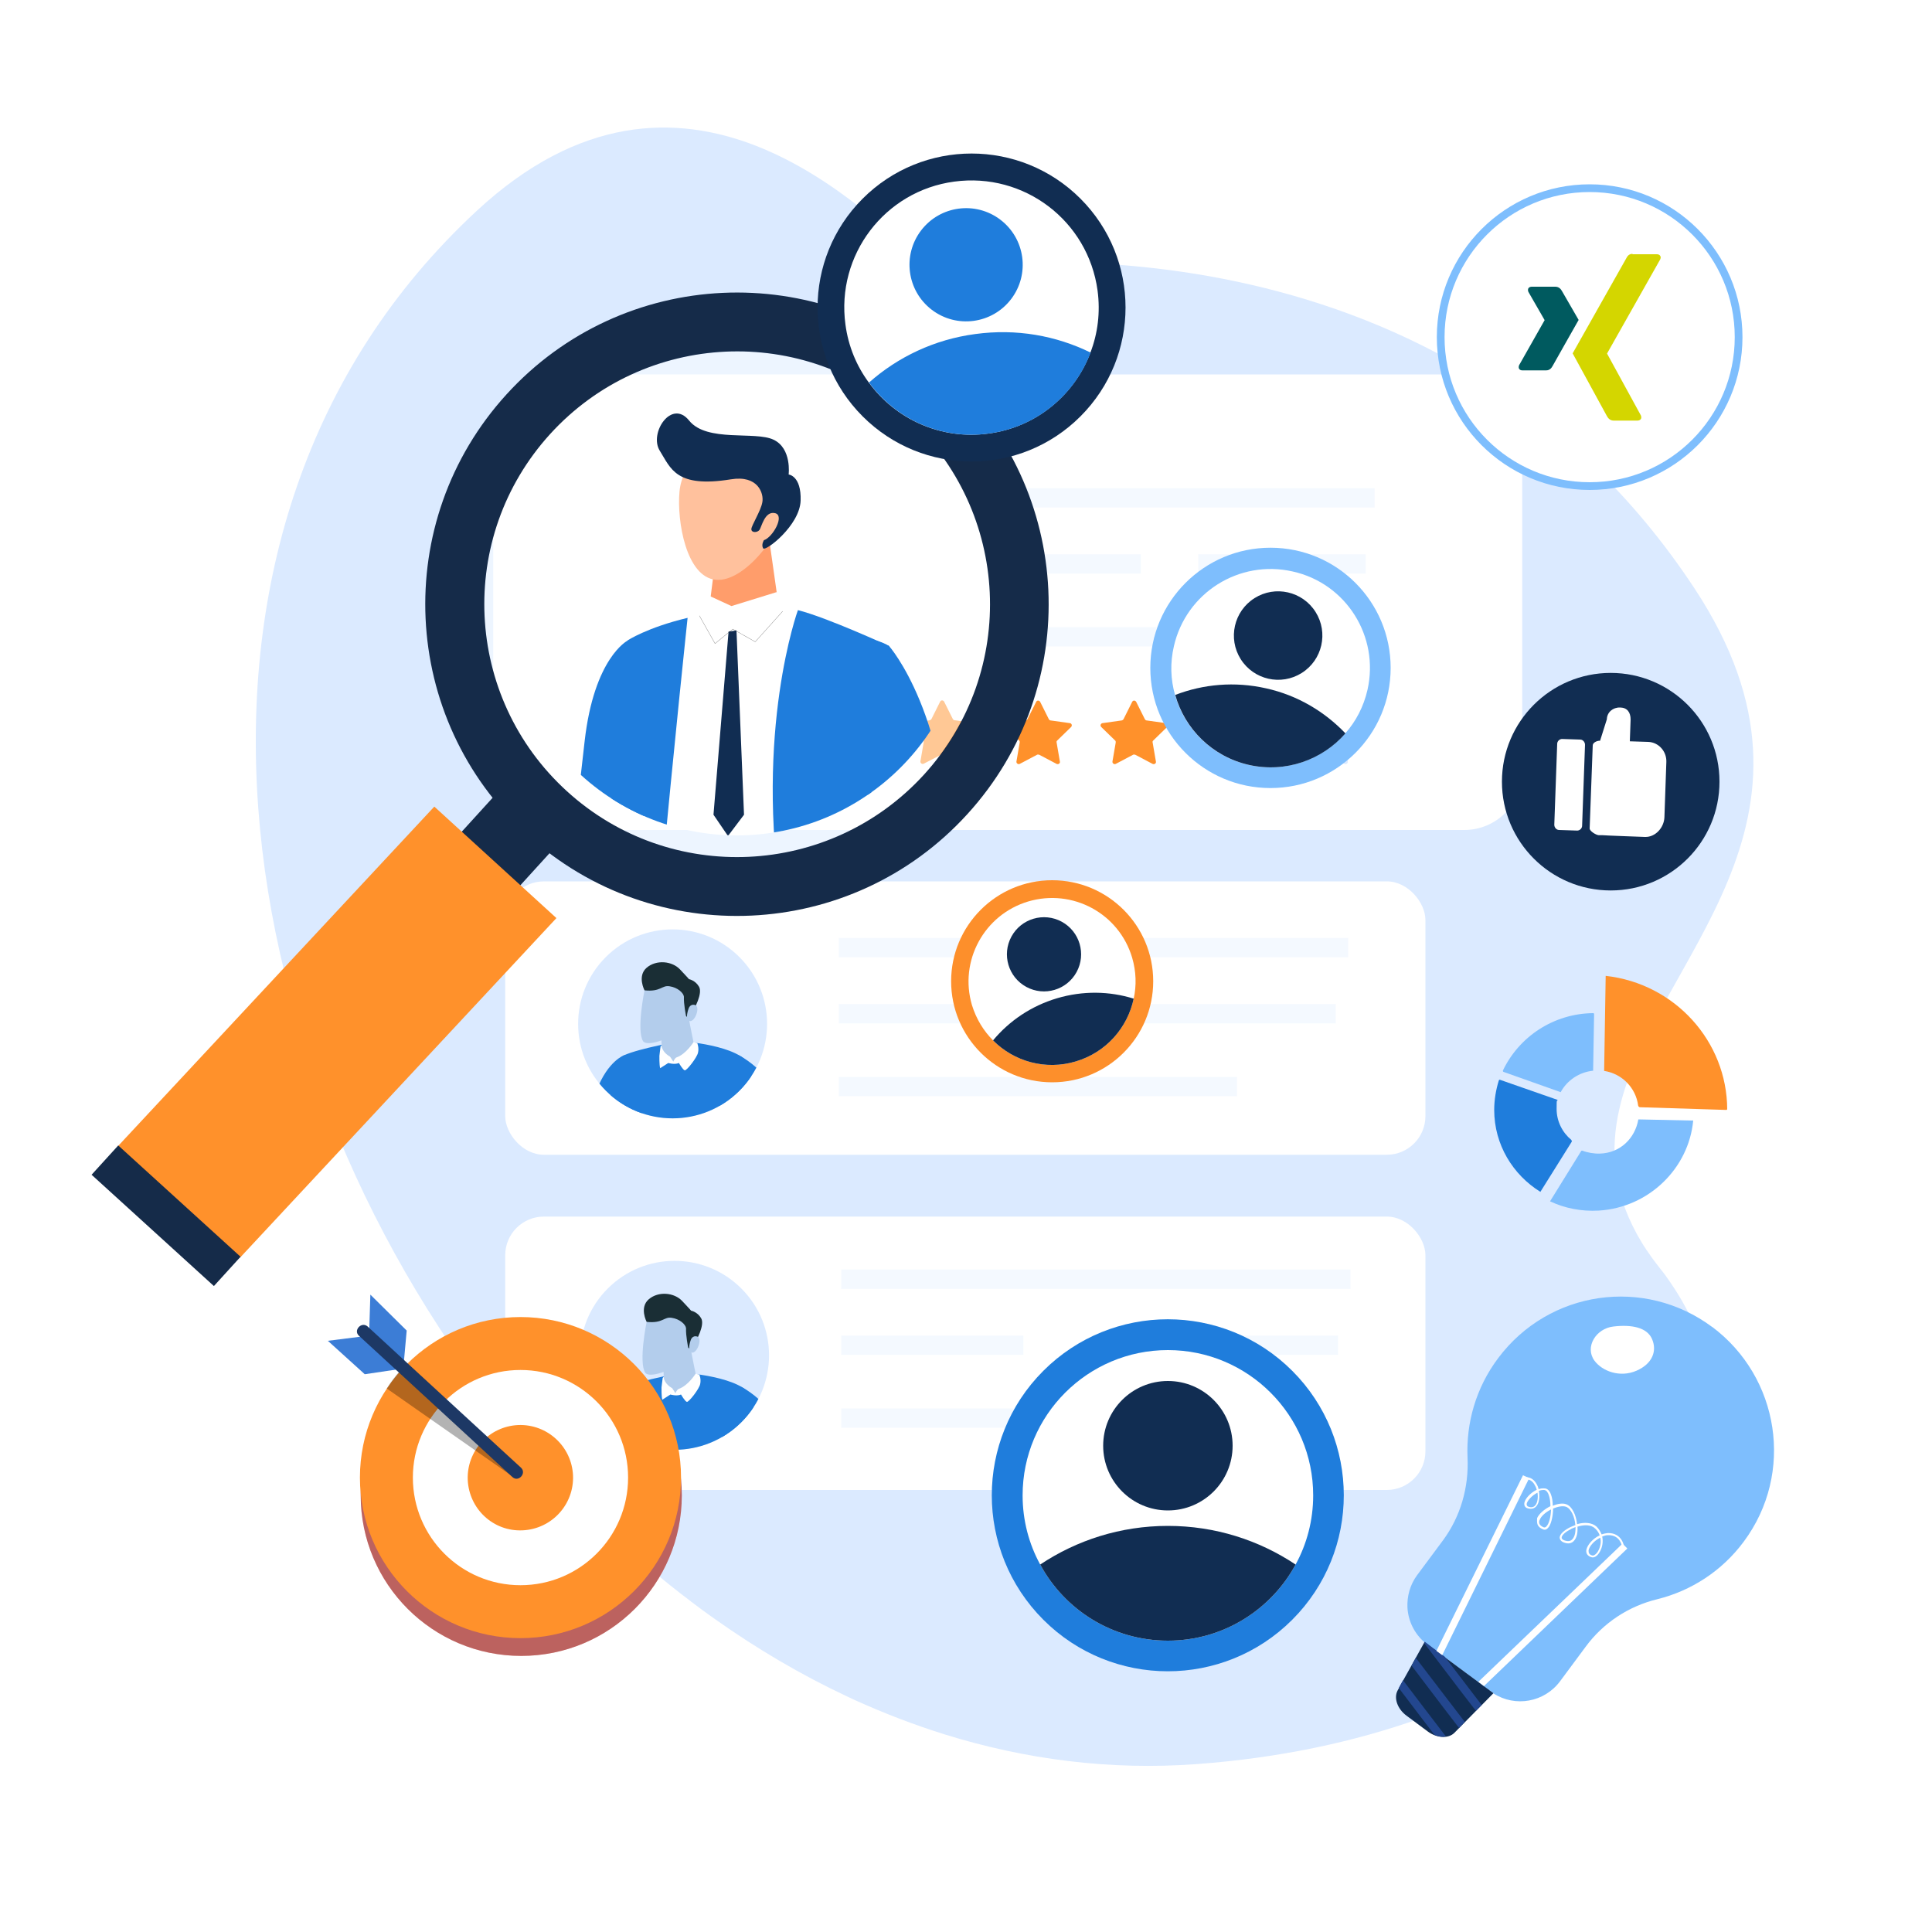 <?xml version="1.0" encoding="UTF-8"?> <svg xmlns="http://www.w3.org/2000/svg" xmlns:xlink="http://www.w3.org/1999/xlink" version="1.1" viewBox="0 0 1000 1000"><defs><style> .cls-1 { fill: #7ebefd; } .cls-2 { stroke: #7ebefd; stroke-width: 4px; } .cls-2, .cls-3, .cls-4 { fill: #fff; } .cls-2, .cls-5, .cls-6 { stroke-miterlimit: 10; } .cls-7 { fill: #9fc8fd; } .cls-8 { fill: #ff735d; } .cls-9 { fill: #152b49; } .cls-10 { opacity: .3; } .cls-11 { fill: #d4d600; } .cls-12 { fill: #fd8f2b; } .cls-13 { fill: #1a2e35; } .cls-14, .cls-5, .cls-6 { fill: none; } .cls-15 { fill: #ff912b; } .cls-16 { clip-path: url(#clippath-1); } .cls-5 { stroke: #282828; } .cls-5, .cls-6 { stroke-width: .1px; } .cls-17 { fill: #3c7dd6; } .cls-4 { isolation: isolate; opacity: .5; } .cls-18 { clip-path: url(#clippath-3); } .cls-19 { fill: #1d3865; } .cls-20 { fill: #b3cdec; } .cls-21 { fill: #112d52; } .cls-22 { opacity: .3; } .cls-23 { fill: #23478f; } .cls-24 { fill: #005a5f; } .cls-6 { stroke: #a6d0f4; } .cls-25 { clip-path: url(#clippath-2); } .cls-26 { fill: #ffc19d; } .cls-27 { fill: url(#linear-gradient); } .cls-28 { fill: #ff9d6b; } .cls-29 { fill: #dbeaff; } .cls-30 { clip-path: url(#clippath); } .cls-31 { fill: #1f7ddc; } </style><clipPath id="clippath"><circle class="cls-14" cx="381.4" cy="312.6" r="119.8"></circle></clipPath><linearGradient id="linear-gradient" x1="393.5" y1="414.1" x2="380.3" y2="476.3" gradientTransform="translate(864.5 1002) rotate(-180)" gradientUnits="userSpaceOnUse"><stop offset="0" stop-color="#fdb38c"></stop><stop offset=".3" stop-color="#fcb189"></stop><stop offset=".6" stop-color="#faab7f"></stop><stop offset=".8" stop-color="#f6a06e"></stop><stop offset="1" stop-color="#f3965f"></stop></linearGradient><clipPath id="clippath-1"><circle class="cls-14" cx="381.4" cy="312.6" r="119.8"></circle></clipPath><clipPath id="clippath-2"><circle class="cls-14" cx="348.1" cy="529.9" r="48.9" transform="translate(-272.7 401.4) rotate(-45)"></circle></clipPath><clipPath id="clippath-3"><circle class="cls-14" cx="349.2" cy="701.5" r="48.9" transform="translate(-393.8 452.4) rotate(-45)"></circle></clipPath></defs><g><g id="_Слой_1" data-name="Слой_1"><rect class="cls-3" width="1000" height="1000"></rect><g><path class="cls-29" d="M619.3,913.1c-44.8,3.3-88.5-2.4-130.1-15.3-15.7-4.9-31.1-10.8-46.2-17.6-1.5-.7-3-1.4-4.5-2.1-23.7-11.1-46.6-24.6-68.5-40.1-2.3-1.6-4.6-3.3-6.8-4.9-1.7-1.3-3.4-2.5-5.2-3.9-.2,0-.3-.2-.5-.4-7.3-5.5-14.4-11.2-21.4-17.1-2.3-1.9-4.6-3.9-6.8-5.9-4.1-3.6-8.2-7.3-12.2-11-2.1-2-4.2-4-6.3-6-15.5-15-30.3-31-44.2-47.9-150.1-182.8-197.8-467-19.7-631.9,53-49.1,103-49.7,144.5-33.5,20.6,8.1,39.2,20.3,54.9,32.8.7.5,1.4,1.1,2,1.6h.1c13.3,10.9,24.6,21.7,33.2,30.1,0,0,1.7-.3,4.8-.7,35.8-5.1,263-28.6,390.7,165.3,80.3,121.9-21.6,192.4-39,269.7h0c-4.6,20.5-3.3,41.5,8.9,64h0c.5.9,1,1.9,1.6,2.8h0c.7,1.2,1.4,2.5,2.2,3.7.4.6.8,1.2,1.2,1.8,0,.2.2.4.4.6h0c.6.9,1.2,1.7,1.8,2.6h0c.4.6.8,1.2,1.2,1.7,1.1,1.5,2.3,3.1,3.5,4.6h0c0,0,.2.3.3.4,1,1.2,1.9,2.4,2.8,3.6h0c1.8,2.5,3.5,5,5.1,7.5h0c9.2,14.3,14.9,28.9,17.5,43.6,16.5,93.5-94.4,189.4-265.3,201.9Z"></path><g><rect class="cls-3" x="255.3" y="193.8" width="532.6" height="235.8" rx="30" ry="30"></rect><rect class="cls-3" x="261.5" y="456.2" width="476.3" height="141.5" rx="20" ry="20"></rect><rect class="cls-3" x="261.5" y="629.7" width="476.3" height="141.5" rx="20" ry="20"></rect><g><g class="cls-10"><line class="cls-14" x1="523.2" y1="257.7" x2="711.5" y2="257.7"></line><rect class="cls-29" x="523.2" y="252.7" width="188.3" height="10"></rect></g><g class="cls-10"><line class="cls-14" x1="523.2" y1="329.6" x2="670.5" y2="329.6"></line><rect class="cls-29" x="523.2" y="324.6" width="147.2" height="10"></rect></g><g class="cls-10"><line class="cls-14" x1="523.2" y1="291.9" x2="590.6" y2="291.9"></line><rect class="cls-29" x="523.2" y="286.9" width="67.3" height="10"></rect></g><g class="cls-10"><line class="cls-14" x1="620.2" y1="291.9" x2="707" y2="291.9"></line><rect class="cls-29" x="620.2" y="286.9" width="86.7" height="10"></rect></g></g><g><path class="cls-15" d="M487,390.7l-8.9,4.6c-.8.4-1.8-.3-1.7-1.2l1.7-9.9c0-.4,0-.8-.3-1l-7.2-7c-.7-.7-.3-1.8.6-2l10-1.4c.4-.1.7-.3.9-.6l4.5-9c.4-.9,1.6-.9,2.1,0l4.5,9c.2.3.5.6.9.6l10,1.4c.9.1,1.3,1.3.6,2l-7.2,7c-.3.3-.4.6-.3,1l1.7,9.9c.2.9-.8,1.6-1.7,1.2l-8.9-4.7c-.5,0-.9,0-1.3.1Z"></path><path class="cls-15" d="M536.7,390.7l-8.9,4.7c-.8.4-1.8-.3-1.7-1.2l1.7-9.9c0-.4,0-.8-.3-1l-7.2-7c-.7-.7-.3-1.8.6-2l10-1.4c.4-.1.7-.3.9-.6l4.5-9c.4-.9,1.6-.9,2.1,0l4.5,9c.2.3.5.6.9.6l10,1.4c.9.1,1.3,1.3.6,2l-7.2,7c-.3.3-.4.6-.3,1l1.7,9.9c.2.9-.8,1.6-1.7,1.2l-8.9-4.7c-.6-.2-1-.2-1.3,0Z"></path><path class="cls-15" d="M586.4,390.7l-8.9,4.7c-.8.4-1.8-.3-1.7-1.2l1.7-9.9c0-.4,0-.8-.3-1l-7.2-7c-.7-.7-.3-1.8.6-2l10-1.4c.4-.1.7-.3.9-.6l4.5-9c.4-.9,1.6-.9,2.1,0l4.5,9c.2.3.5.6.9.6l10,1.4c.9.1,1.3,1.3.6,2l-7.2,7c-.3.3-.4.6-.3,1l1.7,9.9c.2.9-.8,1.6-1.7,1.2l-8.9-4.7c-.6-.2-1-.2-1.3,0Z"></path><path class="cls-15" d="M636,390.7l-8.9,4.6c-.8.4-1.8-.3-1.7-1.2l1.7-9.9c0-.4,0-.8-.3-1l-7.2-7c-.7-.7-.3-1.8.6-2l10-1.4c.4-.1.7-.3.9-.6l4.5-9c.4-.9,1.6-.9,2.1,0l4.5,9c.2.3.5.6.9.6l10,1.4c.9.1,1.3,1.3.6,2l-7.2,7c-.3.3-.4.6-.3,1l1.7,9.9c.2.9-.8,1.6-1.7,1.2l-8.9-4.7c-.5,0-.9,0-1.3.1Z"></path><path class="cls-29" d="M685.7,390.7l-8.9,4.7c-.8.4-1.8-.3-1.7-1.2l1.7-9.9c0-.4,0-.8-.3-1l-7.2-7c-.7-.7-.3-1.8.6-2l10-1.4c.4-.1.7-.3.9-.6l4.5-9c.4-.9,1.6-.9,2.1,0l4.5,9c.2.3.5.6.9.6l10,1.4c.9.1,1.3,1.3.6,2l-7.2,7c-.3.3-.4.6-.3,1l1.7,9.9c.2.9-.8,1.6-1.7,1.2l-8.9-4.7c-.5-.2-.9-.2-1.3,0Z"></path></g><rect class="cls-9" x="233.9" y="416.3" width="54.8" height="41.1" transform="translate(-237.6 335.7) rotate(-47.7)"></rect><g><circle class="cls-4" cx="381.5" cy="312.8" r="130.9" transform="translate(-109.5 361.4) rotate(-45)"></circle><path class="cls-9" d="M490.1,193.5c-65.8-60-167.9-55.3-227.9,10.6-60,65.8-55.3,167.9,10.6,227.9,65.8,60,167.9,55.3,227.9-10.6,60-65.8,55.3-167.9-10.6-227.9ZM293.4,409.5c-53.4-48.7-57.3-131.4-8.6-184.9,48.7-53.4,131.4-57.3,184.9-8.6,53.4,48.7,57.3,131.4,8.6,184.9-48.8,53.4-131.5,57.3-184.9,8.6Z"></path></g><polygon class="cls-15" points="224.8 417.5 288 475.2 124.2 651 61 593.3 224.8 417.5"></polygon><rect class="cls-9" x="75.5" y="586.9" width="20.5" height="85.6" transform="translate(-437.5 268.9) rotate(-47.7)"></rect><g><g class="cls-30"><g><polygon class="cls-7" points="447 645.2 309.7 645.2 384.6 496.6 436.9 588.5 447 645.2"></polygon><g><path class="cls-21" d="M308,744.6s-7.6,9.4-9,10.3c-1.3.9-22.4,11.2-21.1,12.1,1.3.9,43.1-3.6,43.1-3.6l-1.8-12.1.4-6.3-11.6-.4Z"></path><path class="cls-21" d="M462.3,745.5s-7.6,9.4-9,10.3c-1.3.9-22.4,11.2-21.1,12.1,1.3.9,43.1-3.6,43.1-3.6l-1.8-12.1.4-6.3-11.6-.4Z"></path><path class="cls-21" d="M331.6,463.5s-12,88.5-16.7,130.4c-4.8,41.9-12,150.7-12,150.7,0,0,6,6,20.3,2.4,0,0,31.1-130.4,35.9-148.3s51.4-128,51.4-128l-78.9-7.2Z"></path><path class="cls-21" d="M451.2,488.6s-1.2,77.7-4.8,111.2c0,0,27.5,136.3,28.7,148.3,0,0-10.8,7.2-21.5,2.4,0,0-43.1-122-51.4-150.7-8.4-28.7-28.7-130.4-28.7-130.4,0,0,41.9-19.1,70.6-4.8,0,.1,8.3,4.9,7.1,24Z"></path><g><polygon class="cls-28" points="371.7 278.1 366.9 316.4 403.4 316.4 396.8 269.8 371.7 278.1"></polygon><g><path class="cls-26" d="M407,259.7c-1.4,15.3-21.2,41.8-36.5,40.4s-20.2-30.3-18.8-45.6c1.4-15.3,15-26.5,30.2-25,15.3,1.4,26.6,14.9,25.1,30.2Z"></path><path class="cls-21" d="M408.2,245.6s1.7-13.5-7.8-18c-9.5-4.6-34.5,1.5-43.7-9.9-9.1-11.4-20.9,6.5-15.2,15.6,5.7,9.1,8.3,19.4,36.8,14.8,14-2.3,17.1,7.2,16.3,11.8-.8,4.6-5.7,12.1-5.7,14s3,1.9,4.2.4c1.1-1.5,2.7-9.9,8-8.7,5.3,1.1-1.1,12.5-5.7,14,0,0-1.5,2.3-.4,4.2,1.1,1.9,19-11.8,19.4-24.7.4-12.9-6.2-13.5-6.2-13.5Z"></path></g><path class="cls-3" d="M366.9,308.3l11.7,5.4,23.3-7.2,6.7,8.1s45.3,17,46.2,21.5-22.4,133.7-22.4,133.7v9.9h-103.2l-1.7-145.4,34.9-17.9,4.5-8.1Z"></path></g><polygon class="cls-21" points="377.1 326.9 369.3 421.7 376.8 432.7 385.1 421.7 381.2 326.3 377.1 326.9"></polygon></g><path class="cls-31" d="M413,315.8s-22.7,62.4-8.2,153.7c14.5,91.3,21.4,184.6,21.4,184.6,0,0,47.9.6,59.8-2.5,0,0-15.1-87.6-27.1-152.4-12-64.9-10.7-59.2-10.7-61.1s7.6-73.7,7.6-73.7l4.4-30s-32.1-14.8-47.2-18.6Z"></path><path class="cls-31" d="M355.9,319.8s-27.7,259.5-27.7,337.6h-43.7s5.9-105.8,18.5-157.9c12.6-52.1,21.8-168,21.8-168,0,0,10.1-6.7,31.1-11.7Z"></path><polyline class="cls-5" points="405.1 316.4 390.9 332.2 379.3 325.6 370.1 333.1 362 318.7"></polyline><path class="cls-27" d="M487.6,542.3s.9,15.4-2.5,22.4c-2.2,2.8-13.9,10.4-14.5,7.6-.6-2.8,3.8-15.4,3.5-17,0,0-3.1,6-5.4,5-2.2-.9.3-7.2,2.2-10.7s5-7.6,5-7.6l11.7.3Z"></path><path class="cls-31" d="M460.2,334.4s31.7,35.8,31.7,118.1-1.3,91.5-1.3,91.5h-18.9s-8.4-75.6-14.3-109.2c-5.9-33.6-36.1-54.6-33.6-79.8,2.6-25.1,24.8-27.9,36.4-20.6Z"></path><polygon class="cls-6" points="455.8 510.4 426.8 510.4 433.8 552 462.7 551.4 455.8 510.4"></polygon><path class="cls-6" d="M332.7,506.3l-26.5-.3s-4.7,34.3-4.7,37.5l27.4.6,3.8-37.8Z"></path></g></g><g class="cls-16"><path class="cls-31" d="M324.8,331.6s-17.3,8.8-22.2,52.1l-4.9,43.3,36.3,1.1-9.2-96.5Z"></path></g></g><g><g><circle class="cls-29" cx="348.1" cy="529.9" r="48.9" transform="translate(-272.7 401.4) rotate(-45)"></circle><g class="cls-25"><g><path class="cls-31" d="M328.2,583.9c1.7-3,3-5.6,3.9-7.7,5.2-12.1-3.1-27.7-9.1-30,0,0-8.3,2.9-14.1,17.9-2.2,5.8-5.6,13-9.3,19.8h28.6Z"></path><g><path class="cls-31" d="M388.5,583.9c.4-14.2.5-26.9-.3-32.2-5.1-10.9-36-12.8-36-12.8,0,0-20.9,3.6-29.2,7.3-5.3,3.8-5.4,6.9-5.6,11.4,0,0-2,9.7-2.7,26.3h73.8Z"></path><path class="cls-20" d="M341.9,529.5l.8,16c.1,2,1.6,3.7,3.5,4,3.1.5,7.8.4,11.9-2.8,1.2-1,1.8-2.6,1.5-4.2-1.6-7.4-4.5-22.7-4.5-22.7l-13.2,9.7Z"></path><path class="cls-20" d="M333.6,512.6s-4.3,20.8-.7,26.4c3.4,3.8,21.6-4.8,23.4-10.3,1.8-5.6,6.7-15.7-1.2-22-7.9-6.4-16.6-4.2-21.5,5.9Z"></path></g><path class="cls-31" d="M381.3,583.9h29.6c-5.4-11.7-12-23.1-14.9-26.6-5.6-6.9-13-10.8-13-10.8-3.5-2.2-13,3.5-13.4,14.3s10,21.2,10,21.2c0,0,.6.7,1.7,1.9Z"></path><path class="cls-13" d="M333.6,512.6s-3.9-7.4,1.1-11.7,13.2-3.5,17.3.9c4.1,4.3,4.6,5,4.6,5,0,0,3.3.6,5.2,3.9,2,3.3-2.2,11.5-4.1,13.9-2,2.4-1.4,2.4-1.4,2.4l-1.2-1.1s-1.3-6.3-1.1-10c-.2-2-3.3-4.8-7.4-5.4-4.1-.7-4.5,3-13,2.1Z"></path><path class="cls-20" d="M356.4,522.1s.7-2.7,3.4-1.9c2.8.8,0,8.8-2.8,8.3-2.8-.7-.6-6.4-.6-6.4Z"></path><path class="cls-3" d="M358.9,539.5s-3.8,6.1-8.7,7.8c-.9.3-1.7,2.2-1.7,2.2l-1.7-2.6s-4.3-2.2-4.3-5.9l-.6.6-.6,4.9s-.1,4.6.4,6.4l4.2-2.7s3.3,1,5.5,0c0,0,2,3.5,3,3.8s6.5-6.8,6.9-9.2c.6-2.5-.4-4.9-.4-4.9l-2-.5Z"></path></g></g></g><g><g class="cls-10"><line class="cls-14" x1="434.2" y1="490.5" x2="697.8" y2="490.5"></line><rect class="cls-29" x="434.2" y="485.5" width="263.6" height="10"></rect></g><g class="cls-10"><line class="cls-14" x1="434.2" y1="562.4" x2="640.3" y2="562.4"></line><rect class="cls-29" x="434.2" y="557.4" width="206.1" height="10"></rect></g><g class="cls-10"><line class="cls-14" x1="434.2" y1="524.7" x2="528.5" y2="524.7"></line><rect class="cls-29" x="434.2" y="519.7" width="94.3" height="10"></rect></g><g class="cls-10"><line class="cls-14" x1="570" y1="524.7" x2="691.5" y2="524.7"></line><rect class="cls-29" x="570" y="519.7" width="121.4" height="10"></rect></g></g></g><g><g><circle class="cls-29" cx="349.2" cy="701.5" r="48.9" transform="translate(-393.8 452.4) rotate(-45)"></circle><g class="cls-18"><g><path class="cls-31" d="M329.4,755.5c1.7-3,3-5.6,3.9-7.7,5.2-12.1-3.1-27.7-9.1-30,0,0-8.3,2.9-14.1,17.9-2.2,5.8-5.6,13-9.3,19.8h28.6Z"></path><g><path class="cls-31" d="M389.7,755.5c.4-14.2.5-26.9-.3-32.2-5.1-10.9-36-12.8-36-12.8,0,0-20.9,3.6-29.2,7.3-5.3,3.8-5.4,6.9-5.6,11.4,0,0-2,9.7-2.7,26.3h73.8Z"></path><path class="cls-20" d="M343,701.1l.8,16c.1,2,1.6,3.7,3.5,4,3.1.5,7.8.4,11.9-2.8,1.2-1,1.8-2.6,1.5-4.2-1.6-7.4-4.5-22.7-4.5-22.7l-13.2,9.7Z"></path><path class="cls-20" d="M334.7,684.2s-4.3,20.8-.7,26.4c3.4,3.8,21.6-4.8,23.4-10.3,1.8-5.6,6.7-15.7-1.2-22-7.8-6.4-16.6-4.2-21.5,5.9Z"></path></g><path class="cls-31" d="M382.4,755.5h29.7c-5.4-11.7-12-23.1-14.9-26.6-5.6-6.9-13-10.8-13-10.8-3.5-2.2-13,3.5-13.4,14.3s10,21.2,10,21.2c0,0,.6.7,1.6,1.9Z"></path><path class="cls-13" d="M334.7,684.2s-3.9-7.4,1.1-11.7,13.2-3.5,17.3.9c4.1,4.3,4.6,5,4.6,5,0,0,3.3.6,5.2,3.9,2,3.3-2.2,11.5-4.1,13.9-2,2.4-1.4,2.4-1.4,2.4l-1.2-1.1s-1.3-6.3-1.1-10c-.2-2-3.3-4.8-7.4-5.4-4.1-.7-4.5,3-13,2.1Z"></path><path class="cls-20" d="M357.5,693.7s.7-2.7,3.4-1.9c2.8.8,0,8.8-2.8,8.3-2.7-.7-.6-6.4-.6-6.4Z"></path><path class="cls-3" d="M360,711.1s-3.8,6.1-8.7,7.8c-.9.3-1.7,2.2-1.7,2.2l-1.7-2.6s-4.3-2.2-4.3-5.9l-.6.6-.6,4.9s-.1,4.6.4,6.4l4.2-2.7s3.3,1,5.5,0c0,0,2,3.5,3,3.8s6.5-6.8,6.9-9.2c.6-2.5-.4-4.9-.4-4.9l-2-.5Z"></path></g></g></g><g><g class="cls-10"><line class="cls-14" x1="435.4" y1="662.1" x2="699" y2="662.1"></line><rect class="cls-29" x="435.4" y="657.1" width="263.6" height="10"></rect></g><g class="cls-10"><line class="cls-14" x1="435.4" y1="734" x2="641.5" y2="734"></line><rect class="cls-29" x="435.4" y="729" width="206.1" height="10"></rect></g><g class="cls-10"><line class="cls-14" x1="435.4" y1="696.3" x2="529.6" y2="696.3"></line><rect class="cls-29" x="435.4" y="691.3" width="94.3" height="10"></rect></g><g class="cls-10"><line class="cls-14" x1="571.2" y1="696.3" x2="692.6" y2="696.3"></line><rect class="cls-29" x="571.2" y="691.3" width="121.4" height="10"></rect></g></g></g></g><g><g><circle class="cls-21" cx="502.9" cy="159.2" r="79.7" transform="translate(34.7 402.2) rotate(-45)"></circle><path class="cls-3" d="M568.1,150.4c1.5,11.3.1,22.2-3.7,32.1-8.2,21.8-27.9,38.6-52.7,41.9-24.8,3.4-48.2-7.5-62-26.4-6.3-8.5-10.6-18.7-12.1-30-4.9-36,20.3-69.2,56.3-74,36.2-4.9,69.3,20.3,74.2,56.4Z"></path><g><path class="cls-31" d="M564.5,182.5c-8.2,21.8-27.9,38.6-52.7,41.9-24.8,3.4-48.2-7.5-62-26.4,14.9-13.2,33.8-22.3,55-25.1,21.2-2.9,41.8.8,59.7,9.6Z"></path><circle class="cls-31" cx="499.9" cy="136.8" r="29.3" transform="translate(88.3 451.8) rotate(-52.7)"></circle></g></g><g><circle class="cls-1" cx="657.6" cy="345.7" r="62.2"></circle><path class="cls-3" d="M707.8,357.1c-2,8.7-6,16.3-11.5,22.5-12,13.7-30.9,20.6-50,16.3-19-4.3-33.2-18.7-38.1-36.2-2.3-8-2.6-16.6-.6-25.2,6.3-27.7,33.8-45,61.5-38.7,27.6,6.1,45,33.6,38.7,61.3Z"></path><g><path class="cls-21" d="M696.4,379.6c-12,13.7-30.9,20.6-50,16.3-19-4.3-33.2-18.7-38.1-36.2,14.5-5.6,30.8-7.1,47.1-3.4,16.2,3.6,30.2,12,41,23.3Z"></path><circle class="cls-21" cx="661.5" cy="328.6" r="22.9" transform="translate(-73.3 403.4) rotate(-32.2)"></circle></g></g><g><circle class="cls-12" cx="544.6" cy="507.9" r="52.3"></circle><path class="cls-3" d="M586,495.7c2.1,7.2,2.3,14.4.8,21.2-3.2,15-14.2,27.8-30,32.5-15.7,4.7-32,0-42.8-10.9-4.9-4.9-8.7-11.1-10.9-18.2-6.8-22.9,6.3-46.9,29.1-53.7,23-6.8,47,6.2,53.8,29.1Z"></path><g><path class="cls-21" d="M586.8,516.9c-3.2,15-14.2,27.8-30,32.5-15.7,4.7-32,0-42.8-10.9,8.4-10.1,19.7-17.8,33.1-21.8,13.5-4,27.2-3.7,39.7.2Z"></path><circle class="cls-21" cx="540.3" cy="493.7" r="19.2" transform="translate(-151.3 733.2) rotate(-61.5)"></circle></g></g><g><circle class="cls-31" cx="604.5" cy="774" r="91.1" transform="translate(-370.3 654.1) rotate(-45)"></circle><path class="cls-3" d="M679.7,774c0,13-3.3,25.2-9.1,35.8-12.7,23.4-37.5,39.4-66.1,39.4s-53.4-15.9-66.1-39.4c-5.8-10.6-9.1-22.8-9.1-35.8,0-41.5,33.7-75.2,75.2-75.2,41.5,0,75.2,33.7,75.2,75.2Z"></path><g><path class="cls-21" d="M670.6,809.8c-12.7,23.4-37.5,39.4-66.1,39.4s-53.4-15.9-66.1-39.4c18.9-12.6,41.6-20,66.1-20s47.2,7.4,66.1,20Z"></path><path class="cls-21" d="M638,748.3c0,18.5-15,33.5-33.5,33.5s-33.5-15-33.5-33.5,15-33.5,33.5-33.5,33.5,15,33.5,33.5Z"></path></g></g></g><g><path class="cls-1" d="M886.1,686.7c35,26.1,42.8,75.8,16.5,111.2-11.4,15.4-27.4,25.5-44.6,29.8-15,3.6-28.2,12.3-37.3,24.7l-13.2,17.8c-8.1,10.9-23.2,13.6-34.5,6.3-.4-.4-.9-.7-1.3-1l-33-24.4c-.4-.4-.9-.7-1.3-1-5.4-4.6-8.5-11.2-8.9-17.9-.3-5.9,1.3-11.9,5-16.9l13.3-17.9c9.2-12.4,13.5-27.6,12.8-42.9-.8-17.9,4.3-36.2,15.9-51.6,26.3-35.1,75.7-42.2,110.8-16Z"></path><path class="cls-21" d="M773,876.4c-4.5,4.6-17,17.2-20.2,20.5-3.1,3.1-9.1,2.8-13.8-.7l-10.9-8.1c-4.8-3.5-6.8-9.2-4.7-13.1,0-.2,13.2-23.6,13.9-25l35.7,26.4Z"></path><g><path class="cls-23" d="M737.4,849.8l-.3.6c16.9,22.3,23.9,31.4,26.8,35.1l1.5-1.5h0l1.5-1.5c-3.6-4.7-11.3-14.8-19.1-25l-6.1-4.5h0l-4.3-3.3Z"></path><path class="cls-23" d="M758.2,891.3c-5.3-6.9-16.3-21.3-25.4-33.2l-1.1,2h0l-1.1,2c14.3,18.9,21.2,27.9,24.6,32.3l1.5-1.6h0l1.5-1.6Z"></path><path class="cls-23" d="M748.4,898.8c-5.6-7.2-14.4-18.9-22.2-29.1l-1.1,2h0l-1.1,2c8.7,11.5,14.6,19.2,18.5,24.3h0c1.1.4,2.3.8,3.4.9h0c.9.1,1.8,0,2.5-.1Z"></path></g><g><polygon class="cls-3" points="765.2 870.5 839.8 799 842.3 801.5 768.1 872.7 765.2 870.5"></polygon><polygon class="cls-3" points="788.3 763.6 791.5 765.1 746.5 856.7 743.5 854.5 788.3 763.6"></polygon><path class="cls-3" d="M795.6,785.8c.9-2.2,3.8-4.7,6.9-6.2,0-2.2-.3-4.3-.9-5.9-.4-1.1-1.1-2.4-2.4-2.5-.9,0-1.9.1-2.7.5.5,2.9.3,6-1.2,7.8-.8,1-2.2,1.9-4.6,1.2-1.3-.4-1.9-1.4-1.7-2.8.4-2.2,3.1-5.2,6.4-6.8-.2-.8-.5-1.6-.9-2.2-.6-1.3-2.1-3.3-4.6-3.2v-1.1c2.3,0,4.2,1.2,5.6,3.8.4.7.7,1.5.9,2.4,1-.4,2-.5,3.1-.4.9,0,2.4.6,3.3,3.2.6,1.6.9,3.6.9,5.8,2.5-1.1,5.2-1.5,7-.8,3.1,1.1,5.1,5.7,5.6,10.3,3.7-1.1,7.7-.9,10.1,1.3,1.2,1.2,2,2.6,2.6,4,1.1-.4,2.3-.6,3.3-.7,7.3-.1,8.3,6.8,8.3,6.9h-1.1c0-.1-.8-6-7.2-5.8-1,0-2,.3-3,.7.6,2.9,0,5.8-1.3,8-1.2,2.1-2.9,3.2-4.3,2.7-2-.6-2.9-2-2.6-3.8.5-2.6,3.4-5.9,6.9-7.5-.4-1.2-1.2-2.5-2.3-3.5-2.1-2.1-5.7-2.1-9.2-1,.1,1.9,0,3.6-.5,5-1,2.9-3.1,4.3-5.9,3.4-2.2-.6-2.7-1.8-2.8-2.5-.2-2.1,2.7-4.3,5.6-5.7.8-.3,1.6-.7,2.5-1-.3-4.2-2.2-8.5-4.8-9.5-1.8-.6-4.2-.1-6.7.9-.1,4.2-1.1,8.7-2.8,10.2-.7.8-1.7,1-2.6.5-.5-.2-1-.5-1.3-.7-2-1.5-1.6-3.3-1.6-4.9ZM796.9,786.7c-.7,1.6,0,2.9,2,3.8.6.2.9.1,1.4-.3,1.5-1.4,2.4-5.1,2.5-8.9-2.8,1.4-5.2,3.5-5.9,5.5ZM813.3,791.4c-3,1.4-5.1,3.3-5,4.6.1.8,1.2,1.3,2.1,1.5,2.2.6,3.7-.3,4.6-2.8.4-1.3.5-2.7.5-4.3-.7.3-1.4.6-2.2.9ZM822.3,802.6c-.2,1.2.4,2.1,1.8,2.5.8.3,2.2-.7,3.1-2.3,1.1-2,1.7-4.5,1.1-6.9-3.1,1.5-5.7,4.4-6.1,6.7ZM790.2,778.3c0,.8.1,1.3,1,1.6,1.5.5,2.7.2,3.5-.8,1.1-1.3,1.5-3.9,1.1-6.5-2.8,1.4-5.3,4.1-5.6,5.8Z"></path></g><path class="cls-3" d="M855.1,693.1c2.6,6,.4,12.7-8.1,16.4-8.6,3.7-17.7.2-21.7-5.2-5.2-7.1.8-16.7,9.8-17.7,9.3-1.1,17.4.4,20,6.5Z"></path></g><g><circle class="cls-21" cx="833.7" cy="404.6" r="56.3"></circle><g><path class="cls-3" d="M820.4,385.5c0-1.4-1.1-2.7-2.5-2.7l-9.2-.3c-1.4-.1-2.7,1.1-2.7,2.5l-1.5,41.9c0,1.4,1.1,2.7,2.5,2.7l9.2.3c1.4.1,2.7-1.1,2.7-2.5l1.5-41.9Z"></path><path class="cls-3" d="M853.1,384l-9.5-.3.4-11.3c0-3.6-1.7-6.1-5.3-6.2h-.2c-3.6-.1-6.7,2.4-6.8,6.1l-3.5,11.1c-1.4-.1-3.8.9-3.8,2.4l-1.6,43c0,1.4,3.3,3.4,4.7,3.5h2c0,.1,21.9.9,21.9.9,5.4.2,9.9-4.8,10.1-10.2l1-28.6c.2-5.5-4-10.2-9.4-10.4Z"></path></g></g><g><circle class="cls-8" cx="269.8" cy="774" r="83.1"></circle><g class="cls-22"><circle class="cls-19" cx="269.8" cy="774" r="83.1"></circle></g><circle class="cls-15" cx="269.4" cy="764.8" r="83.1"></circle><circle class="cls-3" cx="269.4" cy="764.8" r="55.7"></circle><path class="cls-15" d="M268.2,737.6c15-.6,27.7,11,28.4,26.1.6,15-11,27.7-26.1,28.4s-27.7-11-28.4-26.1c-.6-15,11-27.7,26.1-28.4Z"></path><polygon class="cls-17" points="191.1 689.3 191.7 670.1 210.5 688.7 208.9 706.5 191.1 689.3"></polygon><polygon class="cls-17" points="188.8 711.3 207 708.6 187.9 691.7 169.7 694 188.8 711.3"></polygon><g class="cls-22"><path d="M265.5,760.2l-57.8-51.5c-2.9,3.4-5.5,6.7-7.5,10l65.5,45.8-.2-4.3Z"></path></g><path class="cls-19" d="M190.3,686.6c-3.2-2.8-7.6,2-4.5,4.8,3.3,3,6.5,6,9.8,9,14.3,13.1,28.4,26.2,42.7,39.3,9,8.3,17.9,16.5,26.9,24.8,3.1,2.9,7.5-1.9,4.5-4.8-3.3-3-6.5-6-9.8-9-14.3-13.1-28.4-26.2-42.7-39.3-9-8.3-17.9-16.5-26.9-24.8h0Z"></path></g><g><path class="cls-1" d="M807.8,565.3c3.3-6.1,9.6-10.4,16.8-11.1l.5-29.3c0-.3-.2-.5-.5-.5-20.4.2-38.3,12.1-46.7,29.7,0,.3,0,.6.3.7l29.6,10.5Z"></path><path class="cls-1" d="M848,579.4c-1.7,9.8-9.4,17.4-19.9,17.7-2.9.1-6.5-.5-9-1.5-.3-.1-.6,0-.7.2l-16.1,26c7.6,3.6,16.2,5.3,25.2,4.8,26.1-1.6,46.6-22,48.9-46.6l-28.4-.6Z"></path><path class="cls-31" d="M797.3,616.9l16.2-25.9c.2-.3,0-.7-.2-1-4.6-3.8-7.6-9.6-7.6-16s.2-3.2.5-4.7l-29.8-10.4c-.2-.1-.5,0-.6.3-1.5,4.8-2.4,10-2.4,15.3,0,18,9.7,33.6,23.9,42.4Z"></path><path class="cls-15" d="M830.3,554.3c9.2,1.4,16.4,8.7,17.6,17.9.1.5.5.9,1,.9l44.7,1.4c.1-.1.2-.2.4-.3-.1-35.1-27-65.1-62.9-69.1l-.8,49.2Z"></path></g><g><circle class="cls-2" cx="822.8" cy="174.5" r="77.1"></circle><g><path class="cls-24" d="M792.8,148.4c-.7,0-1.4.3-1.7.8-.3.5-.3,1.2,0,1.9l8.4,14.6s0,0,0,0l-13.2,23.3c-.3.7-.3,1.4,0,1.9.3.5.9.8,1.6.8h12.4c1.9,0,2.8-1.3,3.4-2.4,0,0,12.9-22.9,13.4-23.7,0,0-8.6-14.9-8.6-14.9-.6-1.1-1.6-2.3-3.5-2.3h-12.4Z"></path><path id="path19375" class="cls-11" d="M845,131.4c-1.9,0-2.7,1.2-3.3,2.4,0,0-26.8,47.5-27.7,49.1,0,0,17.7,32.4,17.7,32.4.6,1.1,1.6,2.4,3.5,2.4h12.4c.7,0,1.3-.3,1.7-.8.3-.5.3-1.2,0-1.9l-17.5-32s0,0,0,0l27.5-48.7c.3-.7.4-1.4,0-1.9-.3-.5-.9-.8-1.7-.8h-12.6Z"></path></g></g></g></g></g></svg> 